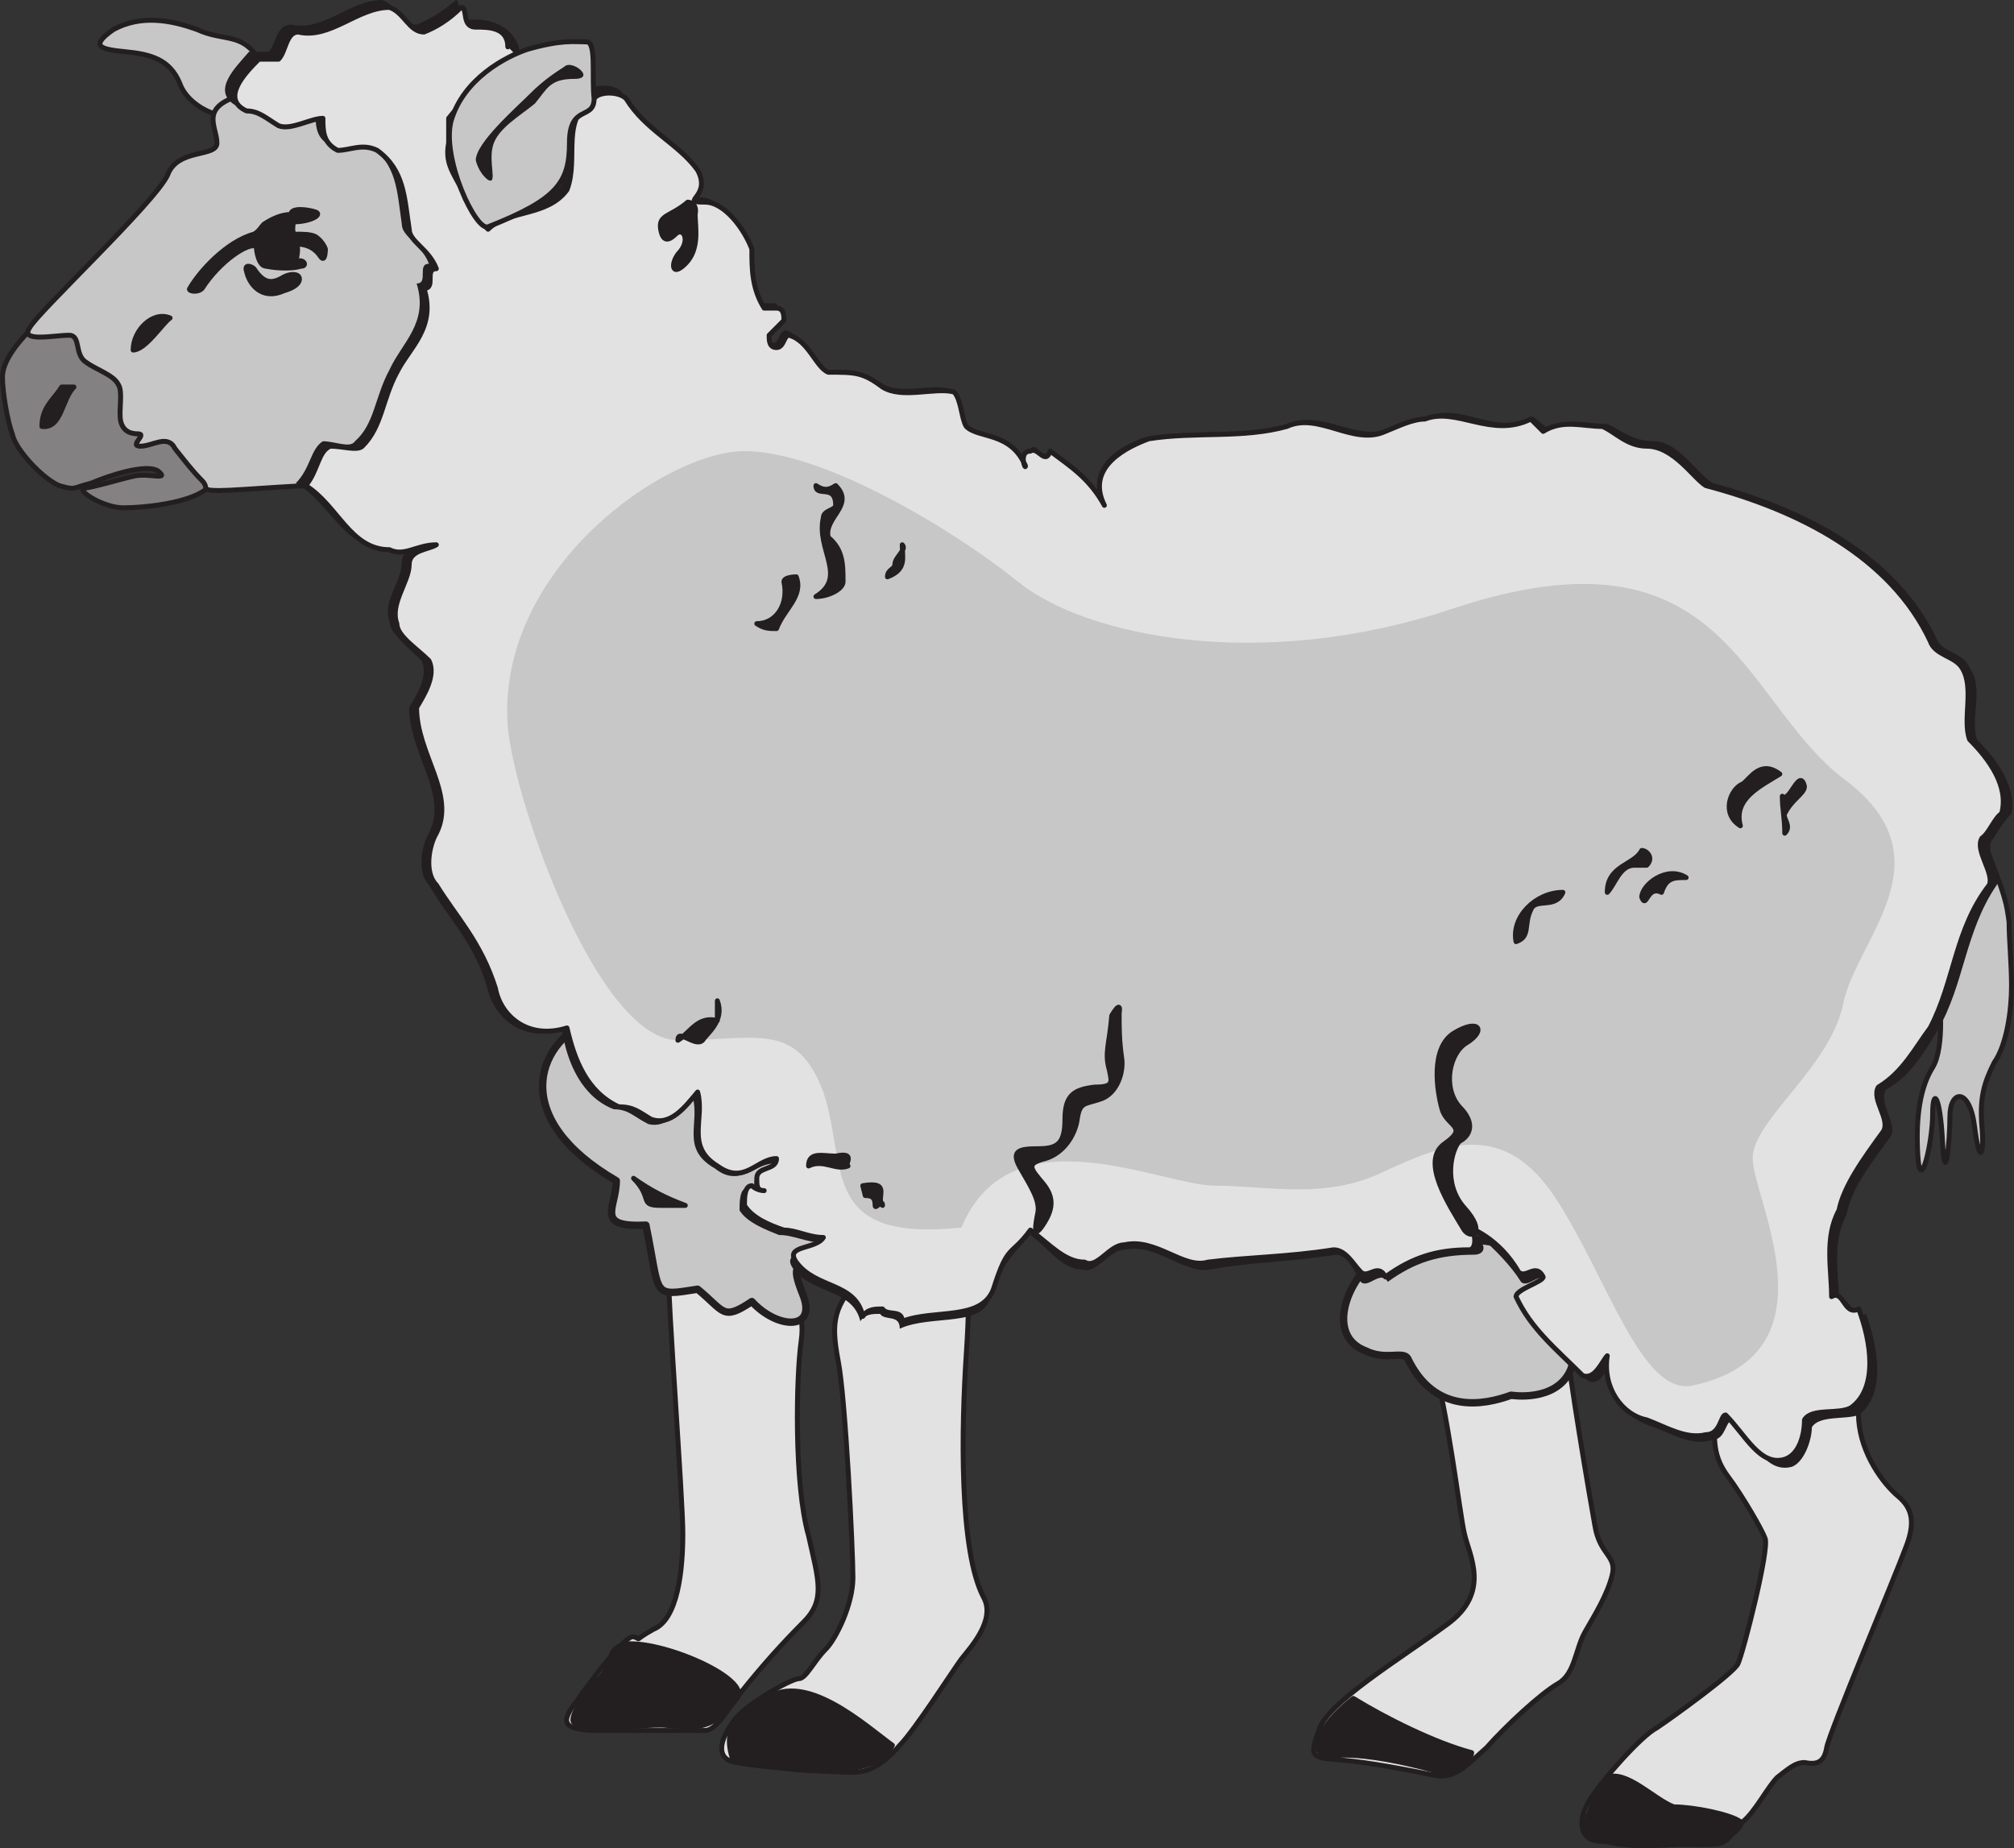 <svg xmlns="http://www.w3.org/2000/svg" width="612.75" height="562.313"><rect width="100%" height="100%" fill="#333333" stroke="none"/><path fill="#c8c7c8" fill-rule="evenodd" d="M78.75 18C73.5 9.75 68.25 12.75 60 9c-8.25-3-17.25-4.5-25.5 0-7.5 5.25-3.75 6 3.75 6.75s13.5 2.25 16.5 9.75c3 8.25 16.5 12.75 20.25 8.25C78 29.25 78.75 18 78.75 18"/><path fill="none" stroke="#231f20" stroke-linecap="round" stroke-linejoin="round" stroke-miterlimit="10" stroke-width="1.5" d="M78.75 18C73.5 9.75 68.25 12.75 60 9c-8.25-3-17.25-4.5-25.5 0-7.5 5.25-3.75 6 3.75 6.75s13.5 2.25 16.5 9.75c3 8.25 16.5 12.75 20.25 8.25C78 29.25 78.75 18 78.75 18Zm0 0"/><path fill="#c8c7c8" fill-rule="evenodd" d="M603 255c7.5 18 7.5 20.25 8.25 25.5 0 5.25.75 12.75.75 19.5 0 7.5-1.5 18-5.25 23.25-3 6-4.5 10.5-3.75 19.5s-.75 12-2.25 0-7.5-11.25-7.5-3c0 7.5-1.5 22.5-2.25 7.5-.75-14.25-3-16.5-3-8.25s-3.75 24.75-4.5 12.75.75-21 4.5-27 2.25-22.5 1.5-22.5c-.75-.75-3-21.75-.75-30C590.25 264 603 255 603 255"/><path fill="none" stroke="#231f20" stroke-linecap="round" stroke-linejoin="round" stroke-miterlimit="10" stroke-width="1.5" d="M603 255c7.5 18 7.5 20.25 8.25 25.5 0 5.25.75 12.75.75 19.5 0 7.5-1.5 18-5.25 23.25-3 6-4.5 10.5-3.75 19.5s-.75 12-2.25 0-7.5-11.25-7.5-3c0 7.5-1.5 22.5-2.25 7.5-.75-14.25-3-16.5-3-8.25s-3.75 24.75-4.5 12.75.75-21 4.5-27 2.25-22.5 1.5-22.5c-.75-.75-3-21.75-.75-30C590.25 264 603 255 603 255Zm0 0"/><path fill="#848182" fill-rule="evenodd" d="M10.5 99c-6 6-9.75 11.25-9.75 15.75s1.5 13.5 3 17.25c.75 4.5 9 13.5 14.25 15.75 5.25 1.5 3.75.75 9.75-.75 5.25-2.25 16.5-6 20.25-3.75 3.75 3-2.25.75-6.75 1.5-3.75.75-13.5 3.75-15.75 3.75-2.25.75 6 6 12 6s25.5-1.5 27.75-9c3-7.5-13.5-20.25-18.75-25.5-4.5-4.5-16.5-22.5-18-24-2.25-.75-18 3-18 3"/><path fill="none" stroke="#231f20" stroke-linecap="round" stroke-linejoin="round" stroke-miterlimit="10" stroke-width="1.5" d="M10.5 99c-6 6-9.75 11.25-9.75 15.75s1.5 13.5 3 17.25c.75 4.5 9 13.5 14.25 15.75 5.25 1.5 3.75.75 9.75-.75 5.25-2.25 16.5-6 20.25-3.75 3.75 3-2.25.75-6.75 1.5-3.75.75-13.5 3.75-15.75 3.75-2.25.75 6 6 12 6s25.5-1.5 27.75-9c3-7.5-13.5-20.25-18.75-25.5-4.5-4.5-16.5-22.5-18-24-2.25-.75-18 3-18 3zm0 0"/><path fill="#c8c7c8" fill-rule="evenodd" d="M75 28.5c-15 3.75-9 9.75-9 15 0 4.5-12 1.5-15 9.75-3.75 8.25-39.75 42-42 46.5-3 4.5 7.5 2.25 12 2.25 3.75 0 1.5 6 5.25 8.25 3 2.25 8.25 3.75 9.75 6.75 1.5 2.25 0 8.25.75 11.25s3 3.75 5.25 3.75c3 0-3 3.75.75 3.75s8.25-3.75 10.5.75c3 3.75 5.25 6.75 8.25 9.75 2.25 2.25-.75 3 5.25 3s30.75-2.25 34.5-1.5 12-5.25 16.5-12c5.25-6.75 22.5-45.75 21-55.5C136.5 70.5 118.5 34.5 99 30c-18.75-4.5-24-1.5-24-1.5"/><path fill="none" stroke="#231f20" stroke-linecap="round" stroke-linejoin="round" stroke-miterlimit="10" stroke-width="1.5" d="M75 28.5c-15 3.75-9 9.75-9 15 0 4.5-12 1.5-15 9.75-3.75 8.25-39.75 42-42 46.5-3 4.5 7.5 2.25 12 2.25 3.75 0 1.5 6 5.25 8.25 3 2.25 8.25 3.75 9.75 6.75 1.5 2.25 0 8.25.75 11.25s3 3.75 5.25 3.75c3 0-3 3.75.75 3.75s8.25-3.75 10.5.75c3 3.75 5.25 6.75 8.25 9.75 2.25 2.25-.75 3 5.25 3s30.75-2.25 34.5-1.5 12-5.25 16.5-12c5.25-6.75 22.5-45.75 21-55.5C136.5 70.5 118.5 34.5 99 30c-18.75-4.5-24-1.5-24-1.5Zm0 0"/><path fill="#feec8e" fill-rule="evenodd" d="M451.5 468c5.25 24-12.75 33.75-33.75 45.75 7.5 8.25 26.25 18 29.25 16.5 2.25-1.5 14.25-14.25 24.75-20.25 7.5-8.25 15-31.5 12.75-36-7.5-12-5.25-33.75-11.25-55.5-1.5 1.5-1.5 3.75-3.75 3.75h-9.75c-4.5-2.25-10.5 6-16.5 2.25 3 16.5 5.25 30 8.25 43.5"/><path fill="none" stroke="#231f20" stroke-linecap="round" stroke-linejoin="round" stroke-miterlimit="10" stroke-width="1.5" d="M451.5 468c5.25 24-12.75 33.75-33.75 45.75 7.5 8.25 26.25 18 29.25 16.5 2.25-1.5 14.25-14.25 24.75-20.25 7.5-8.25 15-31.5 12.75-36-7.5-12-5.25-33.75-11.25-55.5-1.5 1.5-1.5 3.75-3.75 3.75h-9.75c-4.5-2.25-10.5 6-16.5 2.25 3 16.5 5.25 30 8.25 43.5zm0 0"/><path fill="#e3e2e2" fill-rule="evenodd" d="M435.75 414c4.5 13.5 8.25 45.75 9.75 52.5s8.25 18-5.25 27.75c-14.25 10.5-36.75 24-39 32.25-3 8.25-2.25 8.25 6.75 9s20.25 3 27.75 4.5c6.75 1.5 9.75-2.25 16.5-8.25 6-6.75 16.5-16.5 21.75-19.5s5.25-10.5 8.25-15.75 6.75-11.25 8.25-17.25-3.75-6-5.25-15c-1.5-8.25-8.25-48-8.25-53.25 0-6-41.25 3-41.25 3"/><path fill="none" stroke="#231f20" stroke-linecap="round" stroke-linejoin="round" stroke-miterlimit="10" stroke-width="1.5" d="M435.75 414c4.5 13.5 8.25 45.75 9.75 52.5s8.25 18-5.25 27.75c-14.25 10.5-36.75 24-39 32.25-3 8.25-2.25 8.25 6.75 9s20.25 3 27.75 4.5c6.75 1.5 9.75-2.25 16.5-8.25 6-6.75 16.5-16.5 21.75-19.5s5.25-10.5 8.25-15.75 6.75-11.25 8.25-17.25-3.75-6-5.25-15c-1.5-8.25-8.25-48-8.25-53.25 0-6-41.25 3-41.25 3zm0 0"/><path fill="#feec8e" fill-rule="evenodd" d="M538.5 490.5c-2.25 8.25-4.5 21.75-12 27.75-12 6-29.25 18-29.25 18-2.25 6 15.75 13.5 26.25 13.5 7.5 2.25 12-12 18-15.75 3.75-2.25 9-.75 10.5-4.5 8.25-21.75 17.25-45.75 27-65.25-12-8.25-14.25-18.75-18-32.25-3.75-12.75-9.75 6-15.75 12-3.75 6-12-1.5-18-7.5-2.25 0-2.25 3.75-2.25 6 4.5 9.75 12 18 16.5 25.5 1.5 8.25-1.5 14.25-3 22.5"/><path fill="none" stroke="#231f20" stroke-linecap="round" stroke-linejoin="round" stroke-miterlimit="10" stroke-width="1.5" d="M538.5 490.5c-2.25 8.25-4.5 21.75-12 27.75-12 6-29.25 18-29.25 18-2.25 6 15.75 13.5 26.25 13.5 7.5 2.25 12-12 18-15.75 3.75-2.25 9-.75 10.5-4.5 8.25-21.75 17.25-45.75 27-65.25-12-8.25-14.25-18.75-18-32.25-3.75-12.75-9.75 6-15.75 12-3.75 6-12-1.5-18-7.5-2.25 0-2.25 3.75-2.25 6 4.5 9.75 12 18 16.5 25.5 1.5 8.25-1.5 14.25-3 22.5zm0 0"/><path fill="#e3e2e2" fill-rule="evenodd" d="M522 430.5c-.75 7.5-.75 12.75 3.75 18.75s10.5 16.5 11.25 18.75c1.5 3-6.75 35.25-8.25 38.25s-20.25 16.5-24.75 19.5c-4.5 2.25-16.5 15.75-20.25 21.75s-3.75 12.75 3.75 12.75c8.25 0 30 1.5 34.5.75 3.75 0 4.5-3 8.25-6.75 3.75-3 7.5-10.5 10.5-13.5 3-2.25 5.25-4.5 8.25-4.5 3.75.75 6 0 6.75-4.5s21-52.5 24-60.75c3-7.5 2.25-12-2.25-15.75s-11.25-12.75-12-23.25c0-10.5-4.5-10.5-4.5-10.5l-39 9"/><path fill="none" stroke="#231f20" stroke-linecap="round" stroke-linejoin="round" stroke-miterlimit="10" stroke-width="1.5" d="M522 430.5c-.75 7.5-.75 12.75 3.75 18.75s10.5 16.5 11.25 18.75c1.5 3-6.75 35.25-8.25 38.25s-20.25 16.5-24.75 19.5c-4.5 2.25-16.5 15.75-20.25 21.75s-3.75 12.75 3.75 12.75c8.25 0 30 1.5 34.5.75 3.75 0 4.5-3 8.25-6.75 3.75-3 7.5-10.5 10.5-13.5 3-2.25 5.25-4.5 8.25-4.5 3.75.75 6 0 6.75-4.5s21-52.5 24-60.75c3-7.5 2.25-12-2.25-15.75s-11.25-12.75-12-23.25c0-10.5-4.5-10.5-4.5-10.5zm0 0"/><path fill="#feec8e" fill-rule="evenodd" d="M263.25 450.75c5.25 49.5-2.25 45-15 63 0 0 19.5 19.5 21 15.75 6-12.75 30.75-28.5 26.25-43.5-7.5-26.25-6-51.75-5.25-78 0-1.5 2.25-7.5-2.25-7.5-9.75 6-21.75-2.25-27.75 1.5-2.25 1.5.75 32.25 3 48.75"/><path fill="none" stroke="#231f20" stroke-linecap="round" stroke-linejoin="round" stroke-miterlimit="10" stroke-width="1.5" d="M263.25 450.75c5.25 49.5-2.25 45-15 63 0 0 19.5 19.5 21 15.75 6-12.75 30.75-28.5 26.25-43.5-7.5-26.25-6-51.75-5.25-78 0-1.5 2.25-7.5-2.25-7.5-9.75 6-21.75-2.25-27.75 1.5-2.25 1.5.75 32.25 3 48.75zm0 0"/><path fill="#e3e2e2" fill-rule="evenodd" d="M203.25 384.75c0 12 4.5 71.25 4.5 81.75 0 11.25-1.5 26.25-9 29.25-6.75 3.75-3 3-6 2.25-2.25-.75-12 12-17.25 19.5-5.25 6.75-4.5 9 7.5 9h31.5c3.75 0 7.5-7.5 11.25-12 6-7.5 12-14.25 18.75-21s4.5-12.75 1.5-26.25c-4.5-15.75-3.75-48.75-2.25-59.25 1.5-9.75-3.75-14.25-3.75-14.25l-36.75-9"/><path fill="none" stroke="#231f20" stroke-linecap="round" stroke-linejoin="round" stroke-miterlimit="10" stroke-width="1.5" d="M203.25 384.75c0 12 4.5 71.25 4.5 81.75 0 11.25-1.5 26.25-9 29.25-6.75 3.75-3 3-6 2.25-2.25-.75-12 12-17.25 19.5-5.25 6.75-4.5 9 7.5 9h31.5c3.75 0 7.5-7.5 11.25-12 6-7.5 12-14.25 18.75-21s4.5-12.75 1.5-26.25c-4.5-15.75-3.75-48.75-2.25-59.25 1.5-9.75-3.75-14.25-3.75-14.25zm0 0"/><path fill="#e3e2e2" fill-rule="evenodd" d="M262.5 387.75c-9 9.75-9.75 14.25-7.5 26.25 2.25 11.25 4.5 57.75 4.5 66s-5.25 18.75-8.25 21.75c-3.75 3.75-6 9-8.25 9s-17.25 8.25-20.25 13.5c-3.75 5.25-5.25 11.25 1.5 12 6.75 1.5 30 3 35.25 3s9.75-3 14.25-8.25c4.5-4.5 16.5-23.25 18.75-26.25 3-3.75 10.5-12 6.75-18.75-7.5-14.25-6.75-51.75-5.25-74.25s0-27.75 0-27.75l-31.5 3.75"/><path fill="none" stroke="#231f20" stroke-linecap="round" stroke-linejoin="round" stroke-miterlimit="10" stroke-width="1.5" d="M262.5 387.75c-9 9.75-9.75 14.25-7.5 26.25 2.25 11.25 4.5 57.75 4.5 66s-5.25 18.75-8.25 21.75c-3.75 3.75-6 9-8.25 9s-17.25 8.25-20.25 13.5c-3.75 5.25-5.25 11.25 1.5 12 6.75 1.5 30 3 35.25 3s9.75-3 14.25-8.25c4.5-4.5 16.5-23.25 18.75-26.25 3-3.75 10.5-12 6.75-18.75-7.5-14.25-6.75-51.75-5.25-74.25s0-27.75 0-27.75zm0 0"/><path fill="#231f20" fill-rule="evenodd" d="M408.75 534c8.25 0 18.75 2.25 27 4.5 6 3.75 12-3 12-5.25-11.25-3-26.25-10.5-36-16.5 0 0-9 6.75-10.5 12.75-2.25 6 5.25 4.5 7.5 4.5"/><path fill="none" stroke="#231f20" stroke-linecap="round" stroke-linejoin="round" stroke-miterlimit="10" stroke-width="1.5" d="M408.75 534c8.25 0 18.75 2.25 27 4.5 6 3.75 12-3 12-5.25-11.25-3-26.25-10.5-36-16.5 0 0-9 6.75-10.5 12.75-2.25 6 5.25 4.5 7.5 4.5zm0 0"/><path fill="#231f20" fill-rule="evenodd" d="M483 557.25c7.5 6.75 26.25 3.75 39.75 3 1.5 0 8.25-4.5 6.75-6-3-2.25-14.25-4.5-20.25-4.5-6-2.25-14.25-11.25-20.25-9 0 0-9 14.25-6 16.5"/><path fill="none" stroke="#231f20" stroke-linecap="round" stroke-linejoin="round" stroke-miterlimit="10" stroke-width="1.5" d="M483 557.25c7.5 6.75 26.25 3.75 39.75 3 1.5 0 8.25-4.5 6.75-6-3-2.25-14.25-4.5-20.25-4.5-6-2.25-14.25-11.25-20.25-9 0 0-9 14.25-6 16.5zm0 0"/><path fill="#231f20" fill-rule="evenodd" d="M181.5 511.5c-2.25 2.25-9 11.25-6.75 12.75 6 3 22.5 0 28.5.75 9 .75 13.5 1.5 21-8.25 4.5-6-23.25-18-34.5-16.5-6 2.25-2.25 5.25-8.25 11.25"/><path fill="none" stroke="#231f20" stroke-linecap="round" stroke-linejoin="round" stroke-miterlimit="10" stroke-width="1.5" d="M181.5 511.5c-2.25 2.25-9 11.25-6.75 12.75 6 3 22.5 0 28.5.75 9 .75 13.5 1.5 21-8.25 4.5-6-23.25-18-34.5-16.5-6 2.25-2.25 5.25-8.25 11.25zm0 0"/><path fill="#231f20" fill-rule="evenodd" d="M233.25 516.75c-4.5 3-14.25 6-10.5 18C234 538.5 266.25 543 271.5 531c-8.25-6-26.25-22.5-38.25-14.25"/><path fill="none" stroke="#231f20" stroke-linecap="round" stroke-linejoin="round" stroke-miterlimit="10" stroke-width="1.5" d="M233.25 516.75c-4.5 3-14.25 6-10.5 18C234 538.5 266.25 543 271.5 531c-8.25-6-26.25-22.5-38.25-14.25zm0 0"/><path fill="#c8c7c8" fill-rule="evenodd" d="M418.5 383.25c-9 6.75-15 23.25-3 27.75 6 3 11.25 0 12.75 2.25 8.25 17.25 23.25 14.25 31.5 11.25 0 0 13.5 2.25 18-7.5 3.75-7.5-8.25-36.75-8.25-36.75L434.25 375l-15.75 8.25"/><path fill="none" stroke="#231f20" stroke-linecap="round" stroke-linejoin="round" stroke-miterlimit="10" stroke-width="2.25" d="M418.5 383.25c-9 6.75-15 23.25-3 27.75 6 3 11.25 0 12.75 2.25 8.25 17.25 23.25 14.25 31.5 11.25 0 0 13.5 2.25 18-7.5 3.75-7.5-8.25-36.75-8.25-36.75L434.25 375Zm0 0"/><path fill="#c8c7c8" fill-rule="evenodd" d="M179.25 310.5c-16.5 7.5-24 30 8.25 48.75 0 8.25-6.75 14.25 9 13.5 4.5 21.75 1.5 21.75 15.75 19.5 8.25 6.75 7.5 9.75 16.5 3.75 7.5 8.25 19.5 9 15.75-1.5-4.5-11.25-1.5-8.25 4.5-12s-40.5-84.75-69.75-72"/><path fill="none" stroke="#231f20" stroke-linecap="round" stroke-linejoin="round" stroke-miterlimit="10" stroke-width="2.25" d="M179.25 310.5c-16.5 7.5-24 30 8.25 48.75 0 8.25-6.75 14.25 9 13.5 4.5 21.75 1.5 21.75 15.75 19.5 8.25 6.75 7.5 9.75 16.5 3.75 7.5 8.25 19.5 9 15.75-1.5-4.5-11.25-1.5-8.25 4.5-12s-40.5-84.75-69.75-72zm0 0"/><path fill="#231f20" fill-rule="evenodd" d="M158.25 17.25c0-6-5.25-12-15.75-11.25-3.75 0-2.25-6-3.75-6-4.5 3.75-8.25 6-12 7.5-4.5 0-6-6-10.5-7.5-9.75 0-18 9.75-27.75 7.5-4.5 0-4.5 6-6.75 8.25h-6c-3.75 4.5-12 12-3.75 16.5 3.75 0 6 1.5 9.75 3.75 4.5 2.25 10.5-2.25 14.25-2.25 0 4.5 0 8.25 4.5 10.5 3.75 0 7.5-2.25 12 0 8.25 6 8.25 13.5 9.75 24 0 3.75 6 6 8.25 12-3.75 0 0 6-3.75 6 3.75 12-4.5 18-8.25 26.25-4.5 8.25-4.5 16.5-10.5 21.75-1.5 2.25-6 0-9.75 0C94.5 136.5 94.5 142.5 90 147c10.5 6 14.25 19.5 26.25 19.5 4.5 2.25 8.25-1.5 14.25-1.5-2.25 1.5-8.25 1.5-8.25 6 0 6-6 12-3.75 18 0 3.75 6 8.25 9.75 12 2.25 4.5-1.5 10.5-3.75 14.25 0 14.25 12 26.25 6 38.25-2.25 3.75-3.75 12 0 15.75 6 10.5 14.25 18 18 32.25 2.25 8.25 10.5 15.75 22.5 12 1.5 9.75 6 20.25 15.75 24 4.5 0 6 2.25 10.5 4.5 6 1.5 9.75-4.5 13.5-8.25C213 342 207 349.5 217.5 355.5c7.5 6 12-1.5 18-1.5 0 3.75-6 1.5-6 6 0 1.5 0 3.75 1.5 3.75-1.5 0-3.75-2.25-3.75-2.25-2.25 0-2.25 4.5-2.25 6.75 2.25 3.75 8.25 6 12 7.5 4.5 0 8.25 2.25 12.75 2.25-2.25 3.75-12.75 2.25-8.25 8.25 6 7.5 18 6 20.25 15.75 1.5-2.25 3.75-2.25 6-2.25 1.5 2.25 6 0 6 4.5 9.75-4.5 26.25 0 27.75-10.5 2.25-9.75 18-24 12-18 6 4.5 9.75 10.5 15.75 10.5 4.5 1.5 8.25-6 12.75-6 9.75-2.25 18 7.5 26.25 6 12-2.25 24-2.25 38.25-4.5 3.75 0 6 6 7.5 8.25 2.25 2.25 6-3.75 8.25 0 8.25-6 15.75-8.25 26.25-8.25 2.25 0 3.75-1.5 2.25-3.75-8.25-8.25 6 2.25 12 12 2.25 2.25 6-3.75 8.25 0 0 2.25-8.25 3.75-8.25 6 3.75 9.75 12 16.5 20.25 24 3.75 2.25 6-3.75 7.5-6-1.5 10.5 4.5 18 12.75 20.25 6 2.25 12 6 18 3.75 3.75 0 3.75-6 6-6 6 6 9.75 16.5 18 14.25 3.75-1.5 6-8.25 6-12 2.25-3.75 10.5-2.25 14.25-3.75 8.25-6 6-20.25 2.25-30.75-4.5 2.25-4.5-6-8.25-3.75 0-8.25-2.25-18 2.25-26.25 1.5-8.25 7.5-15.75 13.5-24 2.25-3.75-3.75-9.75-1.5-14.25 7.5-3.75 12-12 15.75-18 8.25-14.25 8.25-30 18-44.25 2.25-3.75-3.75-9.75-1.5-13.5 1.5-2.25 3.75-6 6-8.25 1.5-8.25-4.5-16.5-10.5-22.5-2.25-6 2.25-15.75-2.25-21.75-1.5-4.5-7.5-4.5-9.75-8.25-12-26.25-40.5-40.5-68.25-48-4.5-2.25-10.5-12.75-18-12.75-6.75 0-10.5-3.75-14.25-5.25-6 0-12-2.25-18 1.5l-4.5-3.75c-12 6-21.75-4.5-32.25 0-3.75 0-8.25 2.25-12 3.75-9.75 3.75-20.25-6-30-1.5-14.25 3.75-28.5 1.5-42.75 3.75-6 1.5-20.25 8.25-14.25 20.25-3.75-8.25-9.75-12-15.75-16.5-2.25 4.5-3.75-2.25-6 0-3.75 0-2.25 6-2.25 4.5-3.75-10.5-13.5-8.25-17.25-12-2.25-2.25-2.25-8.25-4.5-10.5-6-2.25-15.75 2.25-21.75-2.25-6-3.75-8.25-3.75-16.5-3.75-3.75-2.25-6-9.75-12-12-2.25 0-2.25 3.75-3.75 3.75-2.25 0-2.25-1.5-2.25-3.75l3.75-3.75c0-2.25 0-4.5-1.5-4.5H231c-3.75-6-3.75-12-3.75-18C225 68.25 219 60 213 60c-8.25 0 2.25-2.25-2.25-9.75-6-8.25-15.75-12-21.75-22.5-2.25-2.25-8.25-2.25-10.5 0-9.75 6-3.75 18-7.5 28.5-6 8.25-18 6-24 12-2.25-2.25-4.5-4.5-6.75-9.75-3-6-6.75-9-6-16.5v-8.25c6.75-6.75 16.5-12 24-16.5"/><path fill="#e3e2e2" fill-rule="evenodd" stroke="#231f20" stroke-linecap="round" stroke-linejoin="round" stroke-miterlimit="10" stroke-width="1.5" d="M154.5 14.25c0-6-6-6-9.75-6-4.5 0-2.25-6-4.5-6-3.75 3.75-7.5 6-11.25 7.5-4.5 0-6-6-10.5-7.5-9.75 0-18 9.75-27.75 7.5-3.75 0-3.75 6-6 8.25h-6C75 21.75 66.75 30 75 33.75c3.75 0 6 2.25 9.75 4.5C88.5 39.75 94.5 36 98.25 36c0 3.75 0 7.5 4.5 9.75 3.75 0 7.5-2.25 12 0 8.25 6 8.25 14.25 9.75 24 0 3.75 6 6 8.25 12-3.75 0 0 6-3.75 6 3.75 12-4.5 18-8.25 25.5-4.5 8.25-4.5 16.5-10.5 22.5-1.5 1.5-6 0-9.75 0-3.75 1.5-3.75 7.5-7.5 12 9.75 6 13.5 19.5 25.5 19.5 4.5 2.25 8.25-1.5 14.25-1.5-2.25 1.5-8.25 1.5-8.25 6 0 5.25-6 12-3.75 18 0 3.75 6 7.5 9.75 11.25 2.25 4.5-1.5 10.5-3.75 14.25 0 14.25 12 26.25 6 38.25-2.25 3.75-3.75 12 0 15.75 6 9.75 13.5 17.25 18 31.5 1.5 8.25 9.75 15.75 21.75 12 2.25 9.75 6 19.5 15.75 24 4.5 0 6 1.5 9.75 3.75 6 2.25 10.5-3.75 14.25-8.25 2.25 8.25-3.75 16.5 6 22.5 8.25 6 12-2.25 18-2.25 0 3.75-6 2.25-6 6 0 2.25 0 3.75 2.25 3.75-2.25 0-3.75-1.5-3.75-1.5-2.25 0-2.25 3.75-2.25 6 2.25 3.75 7.5 6 12 7.5 3.75 0 7.5 2.25 12 2.25-2.25 3.75-12 2.25-8.25 7.5 6 8.25 18 6 20.25 16.5 1.5-2.25 3.75-2.25 6-2.25 1.5 2.25 6 0 6 3.75 9.75-3.75 24 0 27.75-9.75 4.5-14.25 5.25-9.75 11.25-18 6 4.5 10.5 9.75 16.5 9.75 3.75 2.25 7.5-5.25 12-5.25 9.75-2.25 18 7.5 25.5 5.25 12-1.5 24-1.5 38.25-3.75 3.75 0 6 4.5 8.25 6.75s5.25-3 7.5 1.5c8.25-6 15.75-8.25 25.5-8.25 2.25 0 2.25-5.25 0-6.75 0 0 9 3 15 13.5 2.25 2.25 5.25-3 7.5 1.5 0 1.5-8.25 3.75-8.25 6 4.5 9.75 12 15.75 20.25 24 3.75 1.5 6-4.5 7.5-6-1.5 9.75 4.5 18 12 19.5 6 2.25 12 6 18 4.5 4.5 0 4.5-6 6-6 6 6 10.5 15.75 18 13.5 4.5-1.5 6-7.5 6-12 2.25-3.75 10.5-1.5 14.25-3.75 8.25-6 6-20.25 2.25-30-4.5 2.25-4.5-6-8.25-3.75 0-8.25-2.25-18 2.25-26.25 1.5-7.5 7.5-15.75 13.5-24 2.25-3.75-3.75-9.75-1.5-13.5 7.5-4.5 11.25-12 15.75-18 7.5-14.25 7.5-30 18-43.5 1.5-3.75-4.5-10.5-2.25-14.25 2.25-1.5 3.75-6 6-7.5 2.25-8.25-3.75-16.5-9.75-22.5-2.25-6 1.5-15.75-2.25-21.75-2.25-3.75-8.25-3.75-9.75-8.25-12-25.5-39.75-39.75-68.25-47.25-3.75-2.25-9.75-12-18-12-6 0-9.75-4.5-13.5-6-6 0-12-2.25-18 1.5l-3.75-3.75c-12 6-22.5-3.75-32.25 0-3.75 0-8.25 2.25-12 3.75-9.75 4.5-20.25-6-30-1.5-13.5 3.75-27.75 1.5-42 3.75-6 2.25-19.5 8.25-13.5 20.25-4.5-8.25-10.5-12-16.5-16.5-1.5 4.5-3.75-1.5-6 0-3.75 0-1.5 6-1.5 4.5-4.5-10.5-14.25-8.25-18-12-1.5-2.25-1.5-8.25-3.75-10.5-6-1.5-15.75 2.25-21.75-1.5-6-4.5-8.25-4.5-16.5-4.5-3.75-1.5-6-9.75-12-11.25-1.5 0-1.5 3.75-3.75 3.75S234 103.5 234 102l4.5-4.5c0-1.5 0-3.75-2.25-3.75h-3.75c-3.75-6-3.75-12-3.75-18-2.25-6-8.25-14.25-14.25-14.25-8.25 0 2.25-1.5-2.25-9.75-6-8.25-15.75-12-21.75-21.75-2.25-2.25-8.25-2.25-9.75 0-10.5 6-4.5 18-8.25 27.75-6 8.25-18 6-24 12-2.25-2.25-3.75-4.5-6.75-9C139.5 54 135 51 136.5 43.5V36c6-7.5 12.75-15 20.25-19.5"/><path fill="#c8c7c8" fill-rule="evenodd" d="M137.25 36.75C141 24 153.75 17.25 160.5 15c10.5-3 14.25-2.25 18-2.25 3 0 1.5 10.5 2.25 17.25 0 6.75-7.5 1.5-7.5 13.5S169.5 60.75 148.5 69c-3.75 1.5-14.25-21-11.25-32.25"/><path fill="none" stroke="#231f20" stroke-linecap="round" stroke-linejoin="round" stroke-miterlimit="10" stroke-width="1.5" d="M137.25 36.75C141 24 153.75 17.25 160.5 15c10.5-3 14.25-2.25 18-2.25 3 0 1.5 10.5 2.25 17.25 0 6.75-7.5 1.5-7.5 13.5S169.5 60.75 148.5 69c-3.75 1.5-14.25-21-11.25-32.25zm0 0"/><path fill="#231f20" fill-rule="evenodd" d="M144.75 48.75c0-5.25 12-15.75 16.5-20.25s8.25-6.75 10.5-8.25C174 18 181.5 24 174.75 24c-7.5 0-8.25 3-12 7.5-4.5 3.75-11.25 7.5-12.75 12.75s1.5 12-1.5 10.5c-3-2.25-3.75-6-3.75-6M75 82.5c.75 3.75 4.5 9 11.25 6 5.25-1.5 5.25-3.75 4.5-4.5s-3-.75-5.25.75c-3 1.5-5.25 1.5-8.25-3-.75-.75-3-1.5-2.25.75"/><path fill="none" stroke="#231f20" stroke-linecap="round" stroke-linejoin="round" stroke-miterlimit="10" stroke-width="1.5" d="M75 82.5c.75 3.75 4.5 9 11.25 6 5.25-1.5 5.25-3.75 4.5-4.5s-3-.75-5.25.75c-3 1.5-5.25 1.5-8.25-3-.75-.75-3-1.5-2.25.75Zm0 0"/><path fill="#848182" fill-rule="evenodd" d="M81 75.75 82.5 78l2.25-2.25H81"/><path fill="none" stroke="#231f20" stroke-linecap="round" stroke-linejoin="round" stroke-miterlimit="10" stroke-width="1.5" d="M81 75.75 82.5 78l2.25-2.25H81zm0 0"/><path fill="#231f20" fill-rule="evenodd" d="M18.75 117.75h3.75c-3.75 3.75-3.75 12.75-9.75 12 0-6 3.75-8.25 6-12"/><path fill="none" stroke="#231f20" stroke-linecap="round" stroke-linejoin="round" stroke-miterlimit="10" stroke-width="1.5" d="M18.75 117.75h3.75c-3.75 3.75-3.75 12.75-9.75 12 0-6 3.75-8.25 6-12zm0 0"/><path fill="#c8c7c8" fill-rule="evenodd" d="M154.5 221.25c2.25 24 27.75 95.25 51.75 95.25s36-6 44.25 15.75c7.5 22.5-1.5 45.75 42 41.25 15-36 60.75-12.75 77.25-12.75 15.75 0 33.75 4.5 51.75-4.5 18-8.25 36-15.75 51.75 8.25s26.25 60.75 42 57c44.25-9.75 18-57 18-69s24-27.75 27.75-48c4.5-19.5 32.25-43.5 0-67.5-31.5-24-36-79.5-119.25-51.75-58.5 19.5-111.75 8.25-132-8.25-19.5-15.75-59.25-39.75-83.25-39.75s-75.75 36-72 84"/><path fill="#231f20" fill-rule="evenodd" d="M338.25 309c-.75 9-2.25 11.25-.75 16.5.75 3.75 1.5 5.25-4.5 5.25-6 .75-9 2.25-9 9.75s-2.25 9-8.25 9-8.25.75-5.25 6 6 9.75 5.25 13.5-1.5 8.25 1.5 3.75 3.75-8.25 0-12.75-5.25-6 .75-7.5c5.25-1.5 9-6.75 9.75-12s2.25-4.5 6.75-6c5.25-1.5 7.5-8.25 6.75-12.75-.75-5.25-.75-9-.75-13.5.75-4.5-2.25.75-2.25.75"/><path fill="none" stroke="#231f20" stroke-linecap="round" stroke-linejoin="round" stroke-miterlimit="10" stroke-width="1.5" d="M338.25 309c-.75 9-2.25 11.25-.75 16.5.75 3.75 1.5 5.25-4.5 5.25-6 .75-9 2.25-9 9.75s-2.25 9-8.25 9-8.25.75-5.25 6 6 9.75 5.25 13.5-1.5 8.25 1.5 3.75 3.75-8.25 0-12.75-5.25-6 .75-7.5c5.25-1.5 9-6.75 9.75-12s2.25-4.5 6.75-6c5.25-1.5 7.5-8.25 6.75-12.75-.75-5.25-.75-9-.75-13.5.75-4.5-2.25.75-2.25.75zm0 0"/><path fill="#231f20" fill-rule="evenodd" d="M209.25 61.5c-5.25 4.5-9 3.75-8.25 8.25s3 3 4.5 1.5c2.25-2.25 4.5 1.5 1.5 5.25-3 3-3 8.25 1.5 3.75s3-11.25 3-15c.75-3.75-2.25-3.75-2.25-3.75"/><path fill="none" stroke="#231f20" stroke-linecap="round" stroke-linejoin="round" stroke-miterlimit="10" stroke-width="1.5" d="M209.25 61.5c-5.25 4.5-9 3.75-8.25 8.25s3 3 4.5 1.5c2.25-2.25 4.5 1.5 1.5 5.25-3 3-3 8.25 1.5 3.75s3-11.25 3-15c.75-3.75-2.25-3.75-2.25-3.75zm0 0"/><path fill="#231f20" fill-rule="evenodd" d="M57.75 87.75c3-5.25 11.25-14.25 19.5-16.5 1.5-.75 2.25-2.25 3-3 2.25-1.5 5.25-3 8.25-3 0-2.25 5.25-1.5 7.5-.75s-1.5 3-6.75 3c0 .75-.75 3.75.75 3.75 2.25 0 4.5 0 6 .75 2.25 1.5 3 3.75 3 3.75s0 4.5-1.5 2.25-3.75-3.75-7.5-3.75c1.5 1.5-.75 6 .75 5.25s3 1.5.75 1.5c-2.25.75-6.75.75-10.5 0-2.25 0-3-4.5-3-6-2.25-1.5-11.25 4.5-16.5 12.75-1.5 1.5-4.5.75-3.75 0"/><path fill="none" stroke="#231f20" stroke-linecap="round" stroke-linejoin="round" stroke-miterlimit="10" stroke-width="1.5" d="M57.75 87.75c3-5.25 11.25-14.25 19.5-16.5 1.5-.75 2.25-2.25 3-3 2.25-1.5 5.25-3 8.25-3 0-2.25 5.25-1.5 7.5-.75s-1.5 3-6.75 3c0 .75-.75 3.75.75 3.75 2.25 0 4.5 0 6 .75 2.25 1.5 3 3.75 3 3.75s0 4.5-1.5 2.25-3.75-3.75-7.5-3.75c1.5 1.5-.75 6 .75 5.25s3 1.5.75 1.5c-2.25.75-6.75.75-10.5 0-2.25 0-3-4.5-3-6-2.25-1.5-11.25 4.5-16.5 12.75-1.5 1.5-4.5.75-3.75 0zm0 0"/><path fill="#231f20" fill-rule="evenodd" d="M40.5 106.5c0-6 6-12 11.25-9.75-2.25 1.5-7.5 9.75-11.25 9.75"/><path fill="none" stroke="#231f20" stroke-linecap="round" stroke-linejoin="round" stroke-miterlimit="10" stroke-width="1.5" d="M40.5 106.5c0-6 6-12 11.25-9.75-2.25 1.5-7.5 9.75-11.25 9.75zm0 0"/><path fill="#231f20" fill-rule="evenodd" d="M230.25 189.75c6 0 9.75-6 8.25-12.75 0-1.5 3.75-1.5 3.75-1.5 2.25 6-3.75 9.75-6 15.75-2.25 0-3.75 0-6-1.5"/><path fill="none" stroke="#231f20" stroke-linecap="round" stroke-linejoin="round" stroke-miterlimit="10" stroke-width="1.5" d="M230.25 189.75c6 0 9.75-6 8.25-12.75 0-1.5 3.75-1.5 3.75-1.5 2.25 6-3.75 9.75-6 15.75-2.25 0-3.75 0-6-1.5zm0 0"/><path fill="#231f20" fill-rule="evenodd" d="M254.25 153.75c0-6.75-6-2.25-6-6 2.25 1.5 3.75 1.5 6 0 6 6-3.75 9.75-2.25 15.75 4.5 3.75 4.5 8.25 4.5 13.5 0 2.25-4.5 4.5-8.25 4.5 9.75-6 0-14.25 2.25-24 0-2.25 3.75-2.25 3.75-3.75"/><path fill="none" stroke="#231f20" stroke-linecap="round" stroke-linejoin="round" stroke-miterlimit="10" stroke-width="1.5" d="M254.25 153.75c0-6.75-6-2.25-6-6 2.25 1.5 3.75 1.5 6 0 6 6-3.75 9.75-2.25 15.75 4.5 3.75 4.5 8.25 4.5 13.5 0 2.25-4.5 4.5-8.25 4.5 9.75-6 0-14.25 2.25-24 0-2.25 3.75-2.25 3.75-3.75zm0 0"/><path fill="#231f20" fill-rule="evenodd" d="M272.25 171.75c0-2.25 3.75-4.5 2.25-6 0 3.75 1.5 7.5-4.5 9.75 0-2.25 2.25-2.25 2.25-3.75"/><path fill="none" stroke="#231f20" stroke-linecap="round" stroke-linejoin="round" stroke-miterlimit="10" stroke-width="1.5" d="M272.25 171.75c0-2.25 3.75-4.5 2.25-6 0 3.75 1.5 7.5-4.5 9.75 0-2.25 2.25-2.25 2.25-3.75zm0 0"/><path fill="#231f20" fill-rule="evenodd" d="M465.75 276.75c-2.25 4.5 0 8.25-4.5 9.75-1.5-7.5 6-15 14.25-15-2.25 5.25-8.25 1.5-9.75 5.25"/><path fill="none" stroke="#231f20" stroke-linecap="round" stroke-linejoin="round" stroke-miterlimit="10" stroke-width="1.5" d="M465.75 276.75c-2.25 4.5 0 8.25-4.5 9.75-1.5-7.5 6-15 14.25-15-2.25 5.25-8.25 1.5-9.75 5.25zm0 0"/><path fill="#231f20" fill-rule="evenodd" d="M497.25 263.25c-4.5 0-6 6-8.25 8.25 0-8.25 8.25-8.25 10.5-12.75 1.5 0 3.75 2.25 1.5 4.5h-3.75"/><path fill="none" stroke="#231f20" stroke-linecap="round" stroke-linejoin="round" stroke-miterlimit="10" stroke-width="1.5" d="M497.25 263.25c-4.5 0-6 6-8.25 8.25 0-8.25 8.25-8.25 10.5-12.75 1.5 0 3.75 2.25 1.5 4.5h-3.75zm0 0"/><path fill="#231f20" fill-rule="evenodd" d="M505.5 271.5c-4.5-2.25-4.5 5.25-6 1.5 0-3.75 7.5-9.75 13.5-6-3.75 0-6 0-7.5 4.5"/><path fill="none" stroke="#231f20" stroke-linecap="round" stroke-linejoin="round" stroke-miterlimit="10" stroke-width="1.5" d="M505.5 271.5c-4.5-2.25-4.5 5.25-6 1.5 0-3.75 7.5-9.75 13.5-6-3.75 0-6 0-7.5 4.5zm0 0"/><path fill="#231f20" fill-rule="evenodd" d="M530.25 238.5c2.25-1.5 5.25-7.5 11.25-3-6 3.75-14.25 7.5-12 15.75-6-3.75-3-11.25.75-12.75"/><path fill="none" stroke="#231f20" stroke-linecap="round" stroke-linejoin="round" stroke-miterlimit="10" stroke-width="1.5" d="M530.25 238.5c2.25-1.5 5.25-7.5 11.25-3-6 3.75-14.25 7.5-12 15.75-6-3.75-3-11.25.75-12.75zm0 0"/><path fill="#231f20" fill-rule="evenodd" d="M543 247.5c-.75 1.5 2.25 3.75 0 6 0-4.5-.75-7.5-.75-11.25 2.25 2.25 5.25-9 6.75-3 0 2.25-3.75 3.75-6 8.25"/><path fill="none" stroke="#231f20" stroke-linecap="round" stroke-linejoin="round" stroke-miterlimit="10" stroke-width="1.5" d="M543 247.5c-.75 1.5 2.25 3.75 0 6 0-4.5-.75-7.5-.75-11.25 2.25 2.25 5.25-9 6.75-3 0 2.25-3.75 3.75-6 8.25zm0 0"/><path fill="#231f20" fill-rule="evenodd" d="M213.75 316.5c1.5-2.25 6.75-6 4.5-12v6c-6-1.5-8.25 3.75-12 6 0-3.75 5.25 2.25 7.5 0"/><path fill="none" stroke="#231f20" stroke-linecap="round" stroke-linejoin="round" stroke-miterlimit="10" stroke-width="1.5" d="M213.75 316.5c1.5-2.25 6.75-6 4.5-12v6c-6-1.5-8.25 3.75-12 6 0-3.75 5.25 2.25 7.5 0zm0 0"/><path fill="#231f20" fill-rule="evenodd" d="M263.25 363.75c2.25 0 3 .75 3 3 0 1.5 2.25-2.25 2.25 0-2.25-2.25 3-7.5-6-6l.75 3"/><path fill="none" stroke="#231f20" stroke-linecap="round" stroke-linejoin="round" stroke-miterlimit="10" stroke-width="1.5" d="M263.25 363.75c2.25 0 3 .75 3 3 0 1.5 2.25-2.25 2.25 0-2.25-2.25 3-7.5-6-6zm0 0"/><path fill="#231f20" fill-rule="evenodd" d="M254.25 351.75c6.75-1.5 2.25 3 3.75 3-3.75 1.5-7.5-2.25-12 0 0-4.5 4.5-3 8.25-3"/><path fill="none" stroke="#231f20" stroke-linecap="round" stroke-linejoin="round" stroke-miterlimit="10" stroke-width="1.5" d="M254.25 351.75c6.75-1.5 2.25 3 3.75 3-3.75 1.5-7.5-2.25-12 0 0-4.5 4.5-3 8.25-3zm0 0"/><path fill="#231f20" fill-rule="evenodd" d="M445.5 374.25c-4.5-7.5-13.5-21-6-26.25s.75-5.25-.75-10.5-3.75-18.75 3.75-23.25 9.75-.75 3.75 3c-5.25 3-7.5 13.5-2.25 19.5 5.25 5.25 3 9 0 10.5-2.25 2.25-5.25 12.75 1.5 20.25s2.25 9.75 0 6.75"/><path fill="none" stroke="#231f20" stroke-linecap="round" stroke-linejoin="round" stroke-miterlimit="10" stroke-width="1.5" d="M445.5 374.25c-4.5-7.5-13.5-21-6-26.25s.75-5.25-.75-10.5-3.75-18.75 3.75-23.25 9.75-.75 3.75 3c-5.25 3-7.5 13.5-2.25 19.5 5.25 5.25 3 9 0 10.5-2.25 2.25-5.25 12.75 1.5 20.25s2.25 9.75 0 6.75zm0 0"/><path fill="#231f20" fill-rule="evenodd" d="M201 366.75c-6.75 0-2.25-2.25-8.25-8.25 5.25 3.75 9.75 6 15.75 8.25H201"/><path fill="none" stroke="#231f20" stroke-linecap="round" stroke-linejoin="round" stroke-miterlimit="10" stroke-width="1.5" d="M201 366.75c-6.75 0-2.25-2.25-8.25-8.25 5.25 3.75 9.75 6 15.75 8.25H201zm0 0"/></svg>
